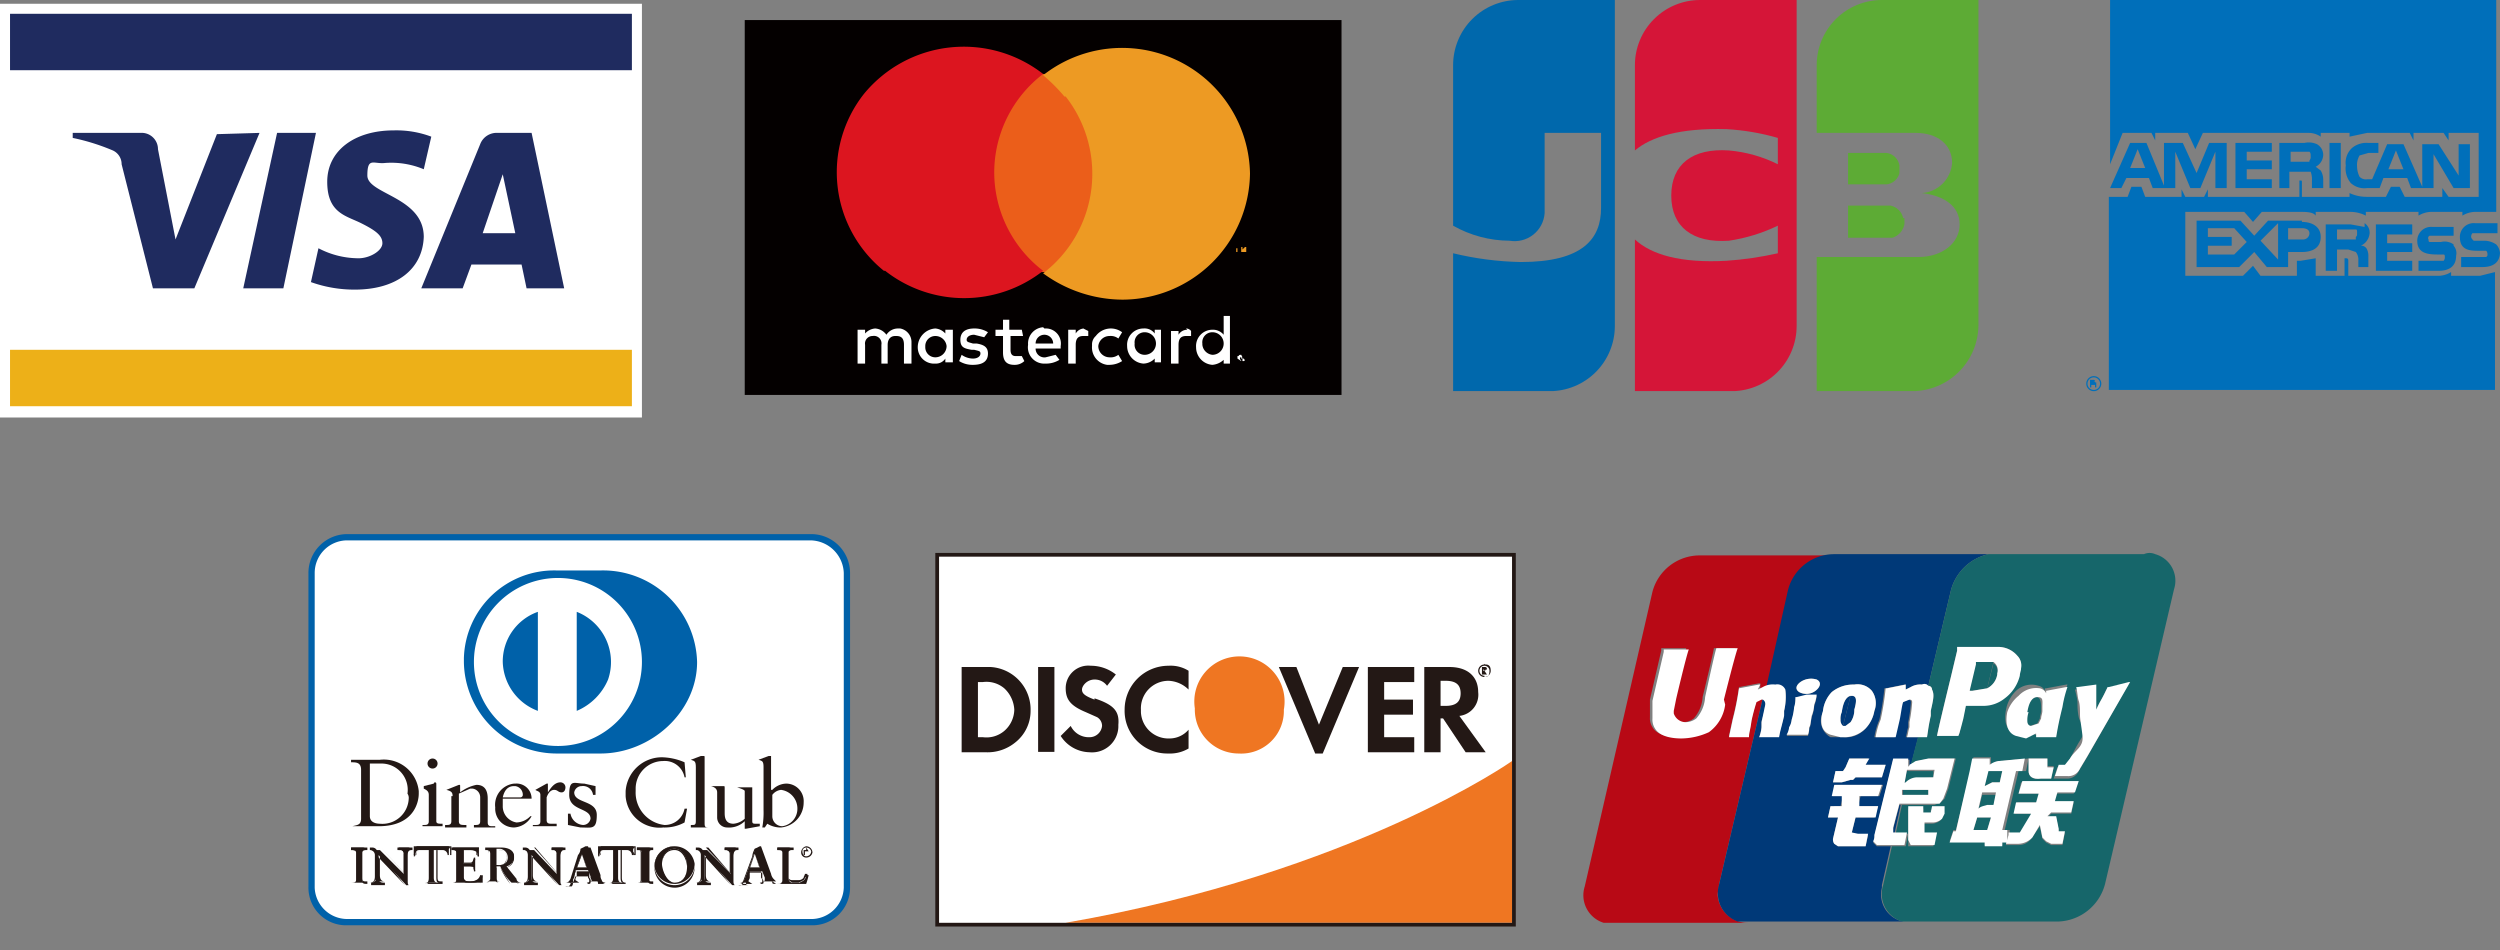 <svg id="レイヤー_1" data-name="レイヤー 1" xmlns="http://www.w3.org/2000/svg" xmlns:xlink="http://www.w3.org/1999/xlink" width="199.4" height="75.8" viewBox="0 0 199.4 75.8">
  <rect x="0" y="0" width="199.4" height="75.8" fill="#808080" stroke="none"/>
  <defs>
    <clipPath id="clip-path">
      <path d="M147.4,16.2V19h3.4a1.4,1.4,0,0,0,1.1-1.6h-.1a1.3,1.3,0,0,0-1-1h-3.4Z" fill="none"/>
    </clipPath>
    <linearGradient id="名称未設定グラデーション" x1="-208.09" y1="148.33" x2="-207.99" y2="148.33" gradientTransform="matrix(4.46, 0, 0, -2.76, 835.18, 427.43)" gradientUnits="userSpaceOnUse">
      <stop offset="0" stop-color="#00753f"/>
      <stop offset="0.26" stop-color="#1b853c"/>
      <stop offset="0.75" stop-color="#4ba037"/>
      <stop offset="1" stop-color="#5dab35"/>
    </linearGradient>
    <clipPath id="clip-path-2">
      <path d="M150.1,0a5.2,5.2,0,0,0-5.2,5.2h0v5.4h7.9c1.7,0,2.9.9,2.9,2.4a2.6,2.6,0,0,1-2.4,2.4h0c1.7.2,3,1,3,2.5s-1.4,2.6-3.3,2.6h-8.1V31.2h7.6a5.3,5.3,0,0,0,5.3-5.2h0V0Z" fill="none"/>
    </clipPath>
    <linearGradient id="名称未設定グラデーション_2" data-name="名称未設定グラデーション 2" x1="-201.93" y1="184.94" x2="-201.9" y2="184.94" gradientTransform="matrix(12.92, 0, 0, -31.19, 2517.13, 5783.91)" xlink:href="#名称未設定グラデーション"/>
    <clipPath id="clip-path-3">
      <path d="M147.4,12.2v2.5h3.1a1.2,1.2,0,0,0,1-1.5,1.2,1.2,0,0,0-1-1h-3.1Z" fill="none"/>
    </clipPath>
    <linearGradient id="名称未設定グラデーション_3" data-name="名称未設定グラデーション 3" x1="-208.88" y1="144.8" x2="-208.77" y2="144.8" gradientTransform="matrix(4.1, 0, 0, -2.54, 764.13, 381.22)" xlink:href="#名称未設定グラデーション"/>
    <clipPath id="clip-path-4">
      <path d="M121.1,0a5.2,5.2,0,0,0-5.2,5.2h0V18a9.2,9.2,0,0,0,4.5,1.2,2.4,2.4,0,0,0,2.8-2.2V10.6h4.5v6c0,2.4-1.4,4.3-6.4,4.3a25,25,0,0,1-5.4-.7v11h7.7a5.2,5.2,0,0,0,5.2-5.2h0V0Z" fill="none"/>
    </clipPath>
    <linearGradient id="名称未設定グラデーション_4" data-name="名称未設定グラデーション 4" x1="-199.7" y1="184.94" x2="-199.67" y2="184.94" gradientTransform="matrix(12.92, 0, 0, -31.19, 2488.17, 5783.91)" gradientUnits="userSpaceOnUse">
      <stop offset="0" stop-color="#1f2a66"/>
      <stop offset="0.05" stop-color="#1d2d6a"/>
      <stop offset="0.68" stop-color="#08589a"/>
      <stop offset="1" stop-color="#0068ac"/>
    </linearGradient>
    <clipPath id="clip-path-5">
      <path d="M135.6,0a5.2,5.2,0,0,0-5.2,5.2h0V12c1.3-1.1,3.6-1.8,7.3-1.7a18.5,18.5,0,0,1,4.1.7v2.1a10.9,10.9,0,0,0-3.9-1.1c-2.9-.2-4.6,1.1-4.6,3.6s1.7,3.8,4.6,3.6a13.6,13.6,0,0,0,3.9-1.2v2.2a27,27,0,0,1-4.1.6c-3.7.2-6-.5-7.3-1.7V31.2H138a5.2,5.2,0,0,0,5.3-5.2h0V0Z" fill="none"/>
    </clipPath>
    <linearGradient id="名称未設定グラデーション_5" data-name="名称未設定グラデーション 5" x1="-200.81" y1="184.94" x2="-200.77" y2="184.94" gradientTransform="matrix(12.92, 0, 0, -31.19, 2502.65, 5783.91)" gradientUnits="userSpaceOnUse">
      <stop offset="0" stop-color="#6a2c2e"/>
      <stop offset="0.34" stop-color="#932332"/>
      <stop offset="0.78" stop-color="#c31936"/>
      <stop offset="1" stop-color="#d51538"/>
    </linearGradient>
    <clipPath id="clip-path-6">
      <rect x="166.4" width="33" height="31.19" fill="none"/>
    </clipPath>
    <clipPath id="clip-path-9">
      <rect x="24.6" y="42.6" width="43.2" height="31.19" fill="none"/>
    </clipPath>
    <clipPath id="clip-path-51">
      <rect x="74.6" y="44.1" width="46.3" height="29.85" fill="none"/>
    </clipPath>
  </defs>
  <path id="パス_15" data-name="パス 15" d="M0,.3H51.2v33H0Z" fill="#fff"/>
  <path id="パス_16" data-name="パス 16" d="M.8,27.9H50.4v4.5H.8Z" fill="#edb018"/>
  <path id="パス_17" data-name="パス 17" d="M.8,1.1H50.4V5.6H.8Z" fill="#1f2b5f"/>
  <g id="アートワーク_6" data-name="アートワーク 6">
    <path id="パス_18" data-name="パス 18" d="M20.7,10.6,15.5,23H12.2L9.7,13.1A1.2,1.2,0,0,0,9,12a17,17,0,0,0-3.2-1v-.4h5.4a1.3,1.3,0,0,1,1.4,1.3l1.4,7.2,3.3-8.4Zm13.1,8.3c0-3.2-4.5-3.4-4.5-4.9s.5-.9,1.4-1a6.7,6.7,0,0,1,3.1.5l.6-2.6a7.9,7.9,0,0,0-3-.5c-3.1,0-5.3,1.6-5.3,4.1s1.5,2.7,2.7,3.3,1.7,1,1.7,1.6-1,1.2-1.9,1.2a6.9,6.9,0,0,1-3.2-.8l-.6,2.7a10.3,10.3,0,0,0,3.5.6c3.3,0,5.4-1.6,5.5-4.2M42,23h3L42.4,10.6H39.7a1.4,1.4,0,0,0-1.4.9L33.6,23h3.3l.7-1.9h4Zm-3.5-4.4,1.6-4.7,1,4.7Zm-13.3-8L22.6,23H19.4l2.7-12.4Z" fill="#1f2b5f"/>
  </g>
  <g id="レイヤー_2" data-name="レイヤー 2">
    <g id="slices">
      <path id="パス_19" data-name="パス 19" d="M59.4,1.6H107V31.5H59.4Z" fill="#040000"/>
      <g id="IMG_MasterCard" data-name="IMG MasterCard">
        <path id="パス_20" data-name="パス 20" d="M72.7,29V27.3a1.1,1.1,0,0,0-.9-1.1h-.2a1.1,1.1,0,0,0-.9.5,1.2,1.2,0,0,0-.9-.5,1.2,1.2,0,0,0-.8.4v-.3h-.6V29H69V27.5a.6.6,0,0,1,.6-.7h0a.6.6,0,0,1,.7.7V29h.5V27.5c0-.4.2-.7.6-.7h.1c.4,0,.6.2.6.7V29Zm8.8-2.7h-1v-.8H80v.8h-.6v.5H80v1.3c0,.6.2,1,.9,1a1.1,1.1,0,0,0,.8-.3l-.2-.4H81c-.3,0-.4-.2-.4-.5V26.8h1Zm5-.1a.8.8,0,0,0-.7.4v-.3h-.6V29h.6V27.5c0-.5.2-.7.6-.7s.3,0,.4,0v-.4l-.4-.2m-7.6.3a2,2,0,0,0-1.1-.3c-.7,0-1.1.3-1.1.9s.3.7.9.8h.2c.4.1.5.1.5.3s-.2.4-.6.4a1.6,1.6,0,0,1-.9-.3l-.2.5a2,2,0,0,0,1.1.3q1.2,0,1.2-.9c0-.5-.3-.7-.9-.8h-.3c-.3-.1-.5-.1-.5-.3s.2-.4.6-.4l.8.2Zm8.3,1.1a1.4,1.4,0,0,0,1.2,1.5h.2a1.9,1.9,0,0,0,1-.3l-.3-.5a1,1,0,0,1-.7.2.9.9,0,0,1-.9-.9.9.9,0,0,1,.9-.8,1,1,0,0,1,.7.2l.3-.5a1.5,1.5,0,0,0-2.1.3.9.9,0,0,0-.3.7h0m-3.9-1.4A1.3,1.3,0,0,0,82,27.5h0A1.3,1.3,0,0,0,83.2,29h.2a2,2,0,0,0,1.1-.3l-.3-.4-.8.2a.7.7,0,0,1-.8-.7h2v-.2a1.2,1.2,0,0,0-1.1-1.4h-.2m0,.5a.7.7,0,0,1,.7.7H82.6a.7.7,0,0,1,.7-.7m-7.3.9V26.3h-.6v.3a1.2,1.2,0,0,0-.8-.4,1.5,1.5,0,0,0-1.4,1.5A1.3,1.3,0,0,0,74.6,29a.9.9,0,0,0,.8-.4v.3H76Zm-2.2,0a.8.8,0,0,1,.8-.8h0a.9.9,0,0,1,.9.8.9.9,0,0,1-.9.9h0a.8.8,0,0,1-.8-.8h0m20.9-1.4a.8.8,0,0,0-.7.4v-.3h-.6V29H94V27.5c0-.5.2-.7.6-.7s.3,0,.4,0v-.4a.5.5,0,0,0-.4-.2m4.4,2.4h.2c.1.1.1.2,0,.2h-.2l-.3-.2v-.2h.1c0-.1.1-.1.2-.1m0,.5h.1v-.2a.1.1,0,0,0-.1-.1H99c-.1,0-.1,0-.1.1h0c0,.1.1.1.1.2h.1m0-.3H99v-.2Zm0,0h0Zm-6.5-1.1V26.3h-.5v.3a1,1,0,0,0-.9-.4,1.3,1.3,0,0,0-1.3,1.4A1.4,1.4,0,0,0,91.2,29a1.3,1.3,0,0,0,.9-.4v.3h.5Zm-2.1,0a.8.8,0,0,1,.8-.9h0a.9.9,0,1,1,0,1.8h0a.8.8,0,0,1-.8-.9h0m7.6,0V25.2h-.5v1.5a1.1,1.1,0,0,0-.9-.4,1.3,1.3,0,0,0-1.3,1.4,1.4,1.4,0,0,0,1.3,1.4,1.5,1.5,0,0,0,.9-.4V29h.5Zm-2.2,0a.8.8,0,0,1,.8-.9h0a.9.9,0,1,1,0,1.8.9.9,0,0,1-.8-.8h0" fill="#fff"/>
        <path id="パス_21" data-name="パス 21" d="M78.3,5.9h9.8V21.7H78.3Z" fill="#eb5e1a"/>
        <path id="パス_22" data-name="パス 22" d="M79.3,13.8a9.9,9.9,0,0,1,3.9-7.9A10.3,10.3,0,0,0,68.9,7.5a10.1,10.1,0,0,0,1.6,14.1h.1a10.2,10.2,0,0,0,12.6,0,9.9,9.9,0,0,1-3.9-7.9" fill="#dc151f"/>
        <path id="パス_23" data-name="パス 23" d="M98.7,20.1v-.3h-.1v.3Zm.7,0v-.4h-.1l-.2.2v-.2h-.1v.4H99V20h0v.1Zm.3-6.3A10.2,10.2,0,0,1,89.5,23.9h0a10.8,10.8,0,0,1-6.3-2.1A10,10,0,0,0,85,7.7h-.1a13.7,13.7,0,0,0-1.7-1.7,10.2,10.2,0,0,1,16.5,7.9" fill="#ed9a23"/>
      </g>
    </g>
  </g>
  <g id="IMG_JCB" data-name="IMG JCB">
    <g id="グループ_6" data-name="グループ 6">
      <g clip-path="url(#clip-path)">
        <g id="グループ_5" data-name="グループ 5">
          <rect id="長方形_16" data-name="長方形 16" x="147.4" y="16.2" width="4.5" height="2.76" fill="url(#名称未設定グラデーション)"/>
        </g>
      </g>
    </g>
    <g id="グループ_8" data-name="グループ 8">
      <g clip-path="url(#clip-path-2)">
        <g id="グループ_7" data-name="グループ 7">
          <rect id="長方形_17" data-name="長方形 17" x="144.9" width="12.9" height="31.19" fill="url(#名称未設定グラデーション_2)"/>
        </g>
      </g>
    </g>
    <g id="グループ_10" data-name="グループ 10">
      <g clip-path="url(#clip-path-3)">
        <g id="グループ_9" data-name="グループ 9">
          <rect id="長方形_18" data-name="長方形 18" x="147.4" y="12.2" width="4.1" height="2.54" fill="url(#名称未設定グラデーション_3)"/>
        </g>
      </g>
    </g>
    <g id="グループ_12" data-name="グループ 12">
      <g clip-path="url(#clip-path-4)">
        <g id="グループ_11" data-name="グループ 11">
          <rect id="長方形_19" data-name="長方形 19" x="115.9" width="12.9" height="31.19" fill="url(#名称未設定グラデーション_4)"/>
        </g>
      </g>
    </g>
    <g id="グループ_14" data-name="グループ 14">
      <g clip-path="url(#clip-path-5)">
        <g id="グループ_13" data-name="グループ 13">
          <rect id="長方形_20" data-name="長方形 20" x="130.4" width="12.9" height="31.19" fill="url(#名称未設定グラデーション_5)"/>
        </g>
      </g>
    </g>
  </g>
  <g id="IMG_Amex_4C">
    <g id="グループ_18" data-name="グループ 18">
      <g clip-path="url(#clip-path-6)">
        <g id="グループ_17" data-name="グループ 17">
          <g clip-path="url(#clip-path-6)">
            <g id="グループ_15" data-name="グループ 15">
              <path id="パス_29" data-name="パス 29" d="M167.2,30.9h-.1v-.2h-.3v.2h-.1v-.6h.3c.1,0,.1.1.1.2h.1Zm-.1-.4c0-.1,0-.1-.1-.1h0c.1.1.1,0,.1,0M167,30a.6.6,0,1,0,0,1.2.6.6,0,0,0,0-1.2m0,1.1a.5.5,0,0,1,0-1,.5.5,0,0,1,.5.5h0a.5.5,0,0,1-.5.5" fill="#006fba" fill-rule="evenodd"/>
            </g>
          </g>
          <g clip-path="url(#clip-path-6)">
            <g id="グループ_16" data-name="グループ 16">
              <path id="パス_30" data-name="パス 30" d="M199.4,20.1c0,.8-.5,1.2-1.4,1.2h-1.7v-.8h2c.1-.1.1-.1.1-.2a.4.4,0,0,0-.1-.3H198c-.8,0-1.8.1-1.8-1.1a1.1,1.1,0,0,1,1.2-1.1h1.8v.8h-2a.4.4,0,0,0-.1.3c0,.1.1.2.2.3h.8a1.7,1.7,0,0,1,1,.3,1.1,1.1,0,0,1,.3.8m-3.7-.8a1.2,1.2,0,0,0-1-.2h-.9c-.1,0-.1-.1-.1-.2a.2.2,0,0,1,.1-.3h1.9v-.7H194a1.1,1.1,0,0,0-1.2,1.1c0,1.1,1,1.1,1.8,1.1h.3c.1,0,.1.1.1.2a.4.4,0,0,1-.1.3h-2v.8h1.6c.9,0,1.4-.4,1.4-1.2a.9.9,0,0,0-.2-.8m-3.3,1.2h-2v-.7h2v-.7h-2v-.7h2v-.8h-2.9v3.7h2.9Zm-3.8-2.7-1.1-.2h-2v3.7h.9V19.9h.9l.6.2a1,1,0,0,1,.2.7v.5h.8v-.8a1.3,1.3,0,0,0-.1-.6.5.5,0,0,0-.5-.3,1.2,1.2,0,0,0,.7-1,.9.9,0,0,0-.4-.8m-5-.2h-2.7l-1.1,1.2-1.1-1.2h-3.5v3.7h3.4l1.2-1.2,1,1.2h1.7V20.1h1.1c.8,0,1.5-.3,1.5-1.2s-.8-1.2-1.5-1.2m4.3,1.4h-1.5v-.8h1.5c.1,0,.1.1.1.3s0,.2-.1.3m-4.3.2h-1.1v-.9h1.1c.3,0,.6.1.6.4a.5.5,0,0,1-.5.5h-.1m-3.3.1,1.4-1.4v2.9Zm-2.1,1.1h-2.1v-.7H178v-.7h-1.9v-.7h2.1l1,1.1ZM197,15h-1.3l-1.6-2.7V15h-1.8l-.3-.8h-1.9l-.3.8h-1a1.6,1.6,0,0,1-1.3-.4,1.8,1.8,0,0,1-.4-1.4,1.6,1.6,0,0,1,.5-1.4,1.8,1.8,0,0,1,1.3-.4h.8v.8h-.8l-.7.2a1.5,1.5,0,0,0-.2.9,1.9,1.9,0,0,0,.2.8.7.7,0,0,0,.6.2h.4l1.2-2.8h1.3l1.5,3.4V11.5h1.3l1.6,2.5V11.5h.9Zm-10.3-3.6h-.9V15h.9Zm-1.9.1a1.6,1.6,0,0,0-1-.1h-2V15h.8V13.7h1.7a1.7,1.7,0,0,1,.1.7V15h.9v-.7a1.4,1.4,0,0,0-.2-.7l-.4-.3a1.1,1.1,0,0,0,.6-1,1,1,0,0,0-.5-.8m-3.6,2.8h-2v-.8h2v-.7h-2v-.7h2v-.7h-2.9V15h2.9Zm-3.5-2.9h-1.5l-1,2.4-1.1-2.4h-1.5v3.4l-1.4-3.4h-1.3L168.3,15h.9l.4-.8h1.8l.3.8h1.8V12.1l1.2,2.9h.8l1.2-2.9V15h.9V11.4Zm14,2.1-.6-1.5-.6,1.5Zm-7.5-.6h-1.5v-.8h1.5c.1.1.1.2.1.4a.4.4,0,0,1-.1.3m-14.3.6.6-1.5.6,1.5ZM199.1,0H168.3V13.1l1-2.5h2.3l.3.6v-.6h2.6l.6,1.3.6-1.3h8.4a1.7,1.7,0,0,1,1,.3v-.3h2.3v.3l1.4-.3h3.4l.3.6v-.6h2.4l.4.6v-.6h2.4v5.1h-2.4l-.5-.7v.7h-3l-.4-.8h-.7l-.4.8h-1.5a3.2,3.2,0,0,1-1.4-.3v.3h-3.8V14.6c0-.2,0-.2-.1-.2h-.1v1.3h-7.3v-.6l-.3.6h-1.5l-.3-.6v.6h-2.9l-.3-.8H170l-.3.8h-1.5V31.1H199V21.7l-1.2.3h-2.3v-.3a2,2,0,0,1-1.1.3h-7.1V20.8c0-.2-.1-.2-.2-.2H187V22h-2.3V20.6l-1.2.2h-.3V22h-2.9l-.6-.8-.8.8h-4.6V16.9H179l.7.8.7-.8h3.1c.4,0,1,0,1.2.3v-.3h2.8a2.7,2.7,0,0,1,1.2.3v-.3h4.2v.3a2,2,0,0,1,1.1-.3h2.4v.3a2,2,0,0,1,1.1-.3h1.6V0Z" fill="#006fba" fill-rule="evenodd"/>
            </g>
          </g>
        </g>
      </g>
    </g>
  </g>
  <g id="IMG_Diners_4C">
    <g id="グループ_61" data-name="グループ 61">
      <g clip-path="url(#clip-path-9)">
        <g id="グループ_60" data-name="グループ 60">
          <g clip-path="url(#clip-path-9)">
            <g id="グループ_19" data-name="グループ 19">
              <path id="パス_31" data-name="パス 31" d="M67.5,70.8a2.8,2.8,0,0,1-2.9,2.8H27.7a2.8,2.8,0,0,1-2.9-2.8h0V45.7a2.8,2.8,0,0,1,2.9-2.8H64.6a2.8,2.8,0,0,1,2.9,2.8h0Z" fill="#fff"/>
            </g>
          </g>
          <g clip-path="url(#clip-path-9)">
            <g id="グループ_20" data-name="グループ 20">
              <path id="パス_32" data-name="パス 32" d="M25.1,45.7V70.8a2.6,2.6,0,0,0,2.6,2.5H64.6a2.6,2.6,0,0,0,2.7-2.5V45.7a2.7,2.7,0,0,0-2.7-2.6H27.7a2.6,2.6,0,0,0-2.6,2.6m2.6,28.1a3,3,0,0,1-3.1-3V45.7a3.1,3.1,0,0,1,3.1-3.1h37a3.1,3.1,0,0,1,3.1,3.1V70.8a3,3,0,0,1-3.1,3h-37Z" fill="#0061a9"/>
            </g>
          </g>
          <g clip-path="url(#clip-path-9)">
            <g id="グループ_21" data-name="グループ 21">
              <path id="パス_33" data-name="パス 33" d="M47.9,60.1c4,0,7.7-3.3,7.7-7.3a7.5,7.5,0,0,0-7.7-7.3H44.4a7.2,7.2,0,0,0-7.4,7v.3a7.4,7.4,0,0,0,7.4,7.3Z" fill="#0061a9"/>
            </g>
          </g>
          <g clip-path="url(#clip-path-9)">
            <g id="グループ_22" data-name="グループ 22">
              <path id="パス_34" data-name="パス 34" d="M46,56.7V48.8a4.3,4.3,0,0,1,2.5,5.4A4.7,4.7,0,0,1,46,56.7m-5.9-3.9a4.2,4.2,0,0,1,2.8-4v7.9a4.3,4.3,0,0,1-2.8-3.9m4.3-6.7a6.7,6.7,0,1,0,6.8,6.7,6.7,6.7,0,0,0-6.8-6.7h0" fill="#fff"/>
            </g>
          </g>
          <g clip-path="url(#clip-path-9)">
            <g id="グループ_23" data-name="グループ 23">
              <path id="パス_35" data-name="パス 35" d="M29.5,65.1c0,.5.5.6.8.6a2.1,2.1,0,0,0,2.3-2,.6.6,0,0,0-.1-.4,2.1,2.1,0,0,0-2.1-2.4h-.9v4.2Zm-.7-3.7c0-.6-.4-.6-.8-.6v-.2h2.3a2.8,2.8,0,0,1,3.1,2.5v.2c0,.7-.4,2.6-3.2,2.6H28.1c.4-.1.7-.1.7-.6V61.4Z" fill="#231815"/>
            </g>
          </g>
          <g clip-path="url(#clip-path-9)">
            <g id="グループ_24" data-name="グループ 24">
              <path id="パス_36" data-name="パス 36" d="M34.5,61.3a.4.4,0,0,1-.4-.4h0a.4.4,0,0,1,.8,0,.4.4,0,0,1-.4.4h0m-.8,4.5h.1c.2,0,.4,0,.4-.3V63.4c0-.3-.2-.4-.4-.5v-.2l.8-.2a.1.1,0,1,1,.2,0v3c0,.2.2.2.4.2h.1v.2H33.7Z" fill="#231815"/>
            </g>
          </g>
          <g clip-path="url(#clip-path-9)">
            <g id="グループ_25" data-name="グループ 25">
              <path id="パス_37" data-name="パス 37" d="M36.1,63.5c0-.3-.1-.4-.5-.5h0l1-.4c.1,0,.1,0,.1.1v.5a3.1,3.1,0,0,1,1.3-.6c.7,0,.9.5.9,1.1v1.9c0,.3.2.3.4.3h.2V66H37.8v-.2h.1c.2,0,.4,0,.4-.3V63.6a.7.7,0,0,0-.6-.7h-.2l-.9.4v2.2c0,.3.2.3.5.3h.1V66H35.5v-.2h.1c.2,0,.4,0,.4-.3v-2Z" fill="#231815"/>
            </g>
          </g>
          <g clip-path="url(#clip-path-9)">
            <g id="グループ_26" data-name="グループ 26">
              <path id="パス_38" data-name="パス 38" d="M41.5,63.6a.2.2,0,0,0,.2-.2.7.7,0,0,0-.6-.7H41q-.7,0-.9.9Zm-1.4.2v.5a1.3,1.3,0,0,0,1.1,1.3,1.6,1.6,0,0,0,1.1-.5h.1a1.7,1.7,0,0,1-1.4.9,1.5,1.5,0,0,1-1.5-1.6h0A1.7,1.7,0,0,1,41,62.5h.1a1.2,1.2,0,0,1,1.3,1.2H40.1Z" fill="#231815"/>
            </g>
          </g>
          <g clip-path="url(#clip-path-9)">
            <g id="グループ_27" data-name="グループ 27">
              <path id="パス_39" data-name="パス 39" d="M42.5,65.8h.2c.2,0,.4,0,.4-.3V63.4c0-.3-.3-.3-.4-.4h0l.9-.5h.1v.7h0c.2-.3.5-.8,1-.8a.4.4,0,0,1,.4.4c0,.2-.1.4-.3.4h0c-.3,0-.3-.2-.6-.2s-.5.3-.6.6v1.8c0,.3.2.3.4.3h.4v.2H42.5Z" fill="#231815"/>
            </g>
          </g>
          <g clip-path="url(#clip-path-9)">
            <g id="グループ_28" data-name="グループ 28">
              <path id="パス_40" data-name="パス 40" d="M45.5,64.9a1.1,1.1,0,0,0,1,.9.6.6,0,0,0,.6-.5c0-.9-1.7-.6-1.7-1.9s.4-.9,1.2-.9l.9.2v.7h-.2a.8.8,0,0,0-.9-.7h0a.6.6,0,0,0-.6.5h0c0,.9,1.8.6,1.8,1.8s-.4,1-1.3,1l-1-.2v-.9Z" fill="#231815"/>
            </g>
          </g>
          <g clip-path="url(#clip-path-9)">
            <g id="グループ_29" data-name="グループ 29">
              <path id="パス_41" data-name="パス 41" d="M54.7,62h-.1a1.6,1.6,0,0,0-1.7-1.3,2.2,2.2,0,0,0-2.2,2.2v.2A2.6,2.6,0,0,0,53,65.8a1.6,1.6,0,0,0,1.6-1.3h.2l-.2,1.1a3.3,3.3,0,0,1-1.7.4,2.7,2.7,0,0,1-3-2.5v-.4a2.9,2.9,0,0,1,2.9-2.7,4.8,4.8,0,0,1,1.8.4Z" fill="#231815"/>
            </g>
          </g>
          <g clip-path="url(#clip-path-9)">
            <g id="グループ_30" data-name="グループ 30">
              <path id="パス_42" data-name="パス 42" d="M55.1,65.8h.1c.2,0,.3,0,.3-.3V61.2c0-.5-.1-.5-.4-.6h0l.8-.3h.2c.1,0,.1,0,.1.1v5.3c0,.3.1.3.4.3H55.1Z" fill="#231815"/>
            </g>
          </g>
          <g clip-path="url(#clip-path-9)">
            <g id="グループ_31" data-name="グループ 31">
              <path id="パス_43" data-name="パス 43" d="M60,65.5c0,.2.1.2.3.2h.3v.2l-1.1.2h-.1v-.6A1.8,1.8,0,0,1,58,66a.8.8,0,0,1-.8-.8h0V63.2c0-.2-.1-.4-.5-.5h1c.1,0,.1,0,.1.2v1.9c0,.3,0,.9.7.9a1.5,1.5,0,0,0,.9-.4V63.1c0-.1-.3-.2-.6-.3H60v2.8Z" fill="#231815"/>
            </g>
          </g>
          <g clip-path="url(#clip-path-9)">
            <g id="グループ_32" data-name="グループ 32">
              <path id="パス_44" data-name="パス 44" d="M61.6,65.1a.8.8,0,0,0,.8.8,1.4,1.4,0,0,0,1.2-1.4h0a1.5,1.5,0,0,0-1.3-1.5,1,1,0,0,0-.7.4Zm0-2.1a1.6,1.6,0,0,1,1.1-.5A1.4,1.4,0,0,1,64.1,64h0a2,2,0,0,1-1.8,2,2,2,0,0,1-1.1-.3L61,66h-.2a6.6,6.6,0,0,0,.1-1.4V61.2c0-.5-.1-.5-.4-.6h0l.8-.3h.2V63Z" fill="#231815"/>
            </g>
          </g>
          <g clip-path="url(#clip-path-9)">
            <g id="グループ_33" data-name="グループ 33">
              <path id="パス_45" data-name="パス 45" d="M28,70.4h0c.2,0,.4,0,.4-.2V68c0-.2-.2-.2-.4-.2h0v-.2h1.3v.2h0c-.2,0-.4,0-.4.2v2.2c0,.2.2.2.4.2H28Z" fill="#231815"/>
            </g>
          </g>
          <g clip-path="url(#clip-path-9)">
            <g id="グループ_34" data-name="グループ 34">
              <path id="パス_46" data-name="パス 46" d="M29.3,70.5h0c-.2,0-.4,0-.4-.2V68c0-.2.2-.3.4-.3H28.1a.3.3,0,0,1,.3.3v2.2c0,.2-.2.2-.3.2h1.2m0,0H28.1c.1,0,.3,0,.3-.2V68c0-.2-.2-.2-.3-.2H28v-.2h1.2c-.1,0-.3,0-.3.2v2.2c0,.3.1.3.3.3h.1Z" fill="#231815"/>
            </g>
          </g>
          <g clip-path="url(#clip-path-9)">
            <g id="グループ_35" data-name="グループ 35">
              <path id="パス_47" data-name="パス 47" d="M32.2,69.7h0V68.2c0-.4-.2-.4-.3-.4h-.1v-.2h1.1v.2h0c-.2,0-.4,0-.4.5v1.9c0,.2,0,.3.1.4h-.2l-2.2-2.4V70c0,.3.1.4.4.4h.1v.2H29.6v-.2h0c.3,0,.4-.1.4-.5V68.2a.4.4,0,0,0-.4-.4h.7Z" fill="#231815"/>
            </g>
          </g>
          <g clip-path="url(#clip-path-9)">
            <g id="グループ_36" data-name="グループ 36">
              <path id="パス_48" data-name="パス 48" d="M32.3,70.6h.1V68.3c0-.5.2-.6.4-.6h-.9a.4.4,0,0,1,.4.4h0v1.6h0l-1.9-2.1h-.7a.4.4,0,0,1,.4.4h0v1.7c0,.3-.1.6-.4.6h1c-.3,0-.4-.2-.4-.5V68.1Zm.2,0h-.2l-2.2-2.3v1.6c0,.4.1.5.4.5h-1c.3,0,.4-.2.4-.5V68.2a.4.4,0,0,0-.4-.4h0v-.2h.9l1.8,2V68.1c.1-.1-.1-.3-.2-.3h-.3v-.2h1.1c-.2,0-.3,0-.3.5v2.4Z" fill="#231815"/>
            </g>
          </g>
          <g clip-path="url(#clip-path-9)">
            <g id="グループ_37" data-name="グループ 37">
              <path id="パス_49" data-name="パス 49" d="M33.5,67.8c-.3,0-.3.1-.4.4H33v-.7h2.8v.7h-.1a.4.4,0,0,0-.4-.4h-.7V70c0,.4.2.4.4.4H33.9c.2,0,.3,0,.3-.4V67.8Z" fill="#231815"/>
            </g>
          </g>
          <g clip-path="url(#clip-path-9)">
            <g id="グループ_38" data-name="グループ 38">
              <path id="パス_50" data-name="パス 50" d="M35.2,70.5H33.9c.2,0,.3,0,.3-.3V67.9h0v2.2c0,.3-.1.3-.3.3h1.2c-.2,0-.3,0-.3-.4V67.8h.7c.3,0,.3.2.3.4h.1v-.7h0c0,.2-.1.2-.2.2H33.5c-.1,0-.2,0-.3-.2h-.1v.4c0,.1-.1.2-.1.4h.1c.1-.4.1-.4.4-.4h0c-.3,0-.3,0-.3.3H33c0-.1.1-.2.1-.3v-.4H36v.7h-.2c0-.2,0-.4-.3-.4h-.6V70c0,.3.1.3.3.3h.1v.2Z" fill="#231815"/>
            </g>
          </g>
          <g clip-path="url(#clip-path-9)">
            <g id="グループ_39" data-name="グループ 39">
              <path id="パス_51" data-name="パス 51" d="M36.1,70.4h0c.1,0,.3,0,.3-.2V68c0-.2-.2-.2-.3-.2h0v-.2h2.1v.7h-.1c0-.3-.1-.5-.6-.5H37v1.1h.5c.2,0,.3-.2.3-.4h.1v1h-.1c0-.3,0-.4-.3-.4H37v.9c0,.3.3.3.5.3s.8,0,.9-.5h.1v.6H36.1v-.2Z" fill="#231815"/>
            </g>
          </g>
          <g clip-path="url(#clip-path-9)">
            <g id="グループ_40" data-name="グループ 40">
              <path id="パス_52" data-name="パス 52" d="M38.3,70.5c.1-.2.1-.4.2-.6h-.1c-.1.5-.4.5-.9.5s-.5,0-.5-.3v-1h.5c.3,0,.3.2.4.4h0v-.9h0c-.1.2-.1.3-.4.3H37V67.8h.6c.4,0,.5.2.5.5h.1v-.6h-2c.1,0,.3,0,.3.2v2.2a.3.3,0,0,1-.3.3h2.1m0,0H36.1c.1,0,.3,0,.3-.2V68c0-.2-.1-.2-.3-.2H36v-.2h2.2v.6H38c0-.3,0-.5-.5-.5H37v1.1h.5c.2,0,.2-.1.3-.4h.1v1h-.1c-.1-.3-.1-.4-.3-.4H37V70c0,.3.2.3.5.3s.7-.1.8-.5h.1a1.5,1.5,0,0,1-.1.7Z" fill="#231815"/>
            </g>
          </g>
          <g clip-path="url(#clip-path-9)">
            <g id="グループ_41" data-name="グループ 41">
              <path id="パス_53" data-name="パス 53" d="M39.6,69h.2c.4,0,.7-.2.7-.6a.7.7,0,0,0-.6-.7h-.3V69Zm-.5-.9c0-.3-.2-.3-.4-.3h0v-.2H40c.5,0,1,.2,1,.7a.8.8,0,0,1-.6.8l.8,1c0,.2.2.3.4.3h-.8a3.8,3.8,0,0,1-.9-1.3h-.3v.9c0,.3.1.3.4.3H38.8c.2,0,.3-.1.3-.2V68.1Z" fill="#231815"/>
            </g>
          </g>
          <g clip-path="url(#clip-path-9)">
            <g id="グループ_42" data-name="グループ 42">
              <path id="パス_54" data-name="パス 54" d="M39.8,69c.4,0,.6-.1.6-.6a.5.5,0,0,0-.5-.6h-.3V69Zm-.2.1h0V67.8h.2a.5.5,0,0,1,.6.5h0c0,.5-.2.7-.6.7Zm0,.1h.3l.8,1.3h.8c-.2,0-.3-.1-.4-.3l-.8-1h0a.7.7,0,0,0,.6-.7c0-.6-.4-.8-1-.8H38.7c.1,0,.3,0,.3.4v2.1c0,.2-.2.2-.3.2h1.2c-.2,0-.4,0-.4-.3v-.9Zm1.9,1.3h-.8a5.7,5.7,0,0,1-.8-1.3h-.3v.9c0,.3.1.3.3.3H38.7c.2,0,.3,0,.3-.2V68c0-.3-.1-.3-.3-.3H40c.5,0,1,.1,1,.7a.8.8,0,0,1-.6.8l.7,1.1c.2.2.2.2.5.2h-.1Z" fill="#231815"/>
            </g>
          </g>
          <g clip-path="url(#clip-path-9)">
            <g id="グループ_43" data-name="グループ 43">
              <path id="パス_55" data-name="パス 55" d="M44.4,69.7h0V68.2c0-.4-.2-.4-.3-.4H44v-.2h1.1v.2h0c-.2,0-.4,0-.4.5v1.9c0,.2,0,.3.1.4h-.2l-2.2-2.4V70c0,.3.1.4.4.4h.1v.2H41.8v-.2h0c.3,0,.4-.1.4-.5V68.2a.4.4,0,0,0-.4-.4h.8Z" fill="#231815"/>
            </g>
          </g>
          <g clip-path="url(#clip-path-9)">
            <g id="グループ_44" data-name="グループ 44">
              <path id="パス_56" data-name="パス 56" d="M44.5,70.6h.2V68.3c0-.5.2-.6.4-.6h-1a.4.4,0,0,1,.4.4h0v1.6h0l-1.8-2.1h-.8a.4.4,0,0,1,.4.4h0v1.7c0,.3-.1.6-.4.6h1c-.3,0-.4-.2-.4-.5V68.1Zm.2,0h-.2l-2.1-2.3v1.6c0,.4,0,.5.4.5h-1c.2,0,.3-.2.3-.5V68.2c0-.2-.1-.4-.3-.4h-.1v-.2h.9l1.8,2V68.1c.1-.1-.1-.3-.2-.3H44v-.2h1.1c-.2,0-.4,0-.4.5v2.4Z" fill="#231815"/>
            </g>
          </g>
          <g clip-path="url(#clip-path-9)">
            <g id="グループ_45" data-name="グループ 45">
              <path id="パス_57" data-name="パス 57" d="M46.4,68.1h0L46,69.2h.8ZM45.8,70a.4.4,0,0,0-.1.3c0,.1.2.1.3.1h-.9c.2,0,.3-.1.4-.3l.6-1.9a.8.8,0,0,0,.2-.5l.4-.2h.2l.7,2.2a.6.6,0,0,1,.1.4l.3.2H46.9c.1,0,.3,0,.3-.1a.4.4,0,0,1-.1-.3l-.2-.5h-1Z" fill="#231815"/>
            </g>
          </g>
          <g clip-path="url(#clip-path-9)">
            <g id="グループ_46" data-name="グループ 46">
              <path id="パス_58" data-name="パス 58" d="M46,69.2h.8l-.4-1.1Zm0,.1.4-1.2h0l.4,1.2Zm.9,1.2h.8c0-.2-.1-.3-.1-.5l-.8-2.2h-.1l-.3.2c-.1.2-.1.4-.2.6l-.7,1.9a.3.3,0,0,1-.4.2h.5a.4.4,0,0,0,.1-.3h0l.2-.5h1V70a.4.4,0,0,1,.1.3c0,.1-.2.1-.2.1h0Zm1.2,0H46.9c.1,0,.2,0,.2-.1A.4.4,0,0,0,47,70v-.5h-1v.4a.4.4,0,0,0-.1.3l.3.2h-.8l.3-.3.7-1.9a1.4,1.4,0,0,1,.2-.6h.5l.8,2.2a.6.6,0,0,0,.1.4c0,.1.1.2.3.2h0Z" fill="#231815"/>
            </g>
          </g>
          <g clip-path="url(#clip-path-9)">
            <g id="グループ_47" data-name="グループ 47">
              <path id="パス_59" data-name="パス 59" d="M48.2,67.8c-.3,0-.3.1-.4.4h-.1v-.7h2.8v.7h-.1a.4.4,0,0,0-.4-.4h-.7V70c0,.4.2.4.4.4H48.6c.2,0,.3,0,.3-.4V67.8Z" fill="#231815"/>
            </g>
          </g>
          <g clip-path="url(#clip-path-9)">
            <g id="グループ_48" data-name="グループ 48">
              <path id="パス_60" data-name="パス 60" d="M49.9,70.5H48.6c.2,0,.3,0,.3-.3V67.9h0v2.2c0,.3-.1.3-.3.3h1.2c-.2,0-.3,0-.3-.4V67.8h.7c.3,0,.3.2.3.4h.1v-.7h0c0,.2-.1.2-.2.2H48.2c-.1,0-.2,0-.3-.2h-.1v.4c0,.1-.1.2-.1.4h.1c.1-.4.1-.4.4-.4h0c-.3,0-.3,0-.3.3h-.2c0-.1.1-.2.1-.3v-.4h2.9v.7h-.1a.4.4,0,0,0-.4-.4h-.6V70c0,.3.1.4.3.4h0Z" fill="#231815"/>
            </g>
          </g>
          <g clip-path="url(#clip-path-9)">
            <g id="グループ_49" data-name="グループ 49">
              <path id="パス_61" data-name="パス 61" d="M50.8,70.4h.1c.1,0,.3,0,.3-.2V68c0-.2-.2-.2-.3-.2h-.1v-.2h1.3v.2h0c-.2,0-.3,0-.3.2v2.2c0,.2.1.2.3.2H50.8Z" fill="#231815"/>
            </g>
          </g>
          <g clip-path="url(#clip-path-9)">
            <g id="グループ_50" data-name="グループ 50">
              <path id="パス_62" data-name="パス 62" d="M52.1,70.5H52c-.1,0-.3,0-.3-.2V68a.3.3,0,0,1,.3-.3H50.8a.3.3,0,0,1,.3.3v2.2c0,.2-.1.2-.3.2h1.3m0,0H50.9c.1,0,.3,0,.3-.2V68c0-.2-.2-.2-.3-.2h-.1v-.2H52c-.1,0-.3,0-.3.2v2.2c0,.3.1.3.3.3h.1Z" fill="#231815"/>
            </g>
          </g>
          <g clip-path="url(#clip-path-9)">
            <g id="グループ_51" data-name="グループ 51">
              <path id="パス_63" data-name="パス 63" d="M53.8,70.4c.8,0,1-.7,1-1.3s-.3-1.4-1-1.4-1,.7-1,1.2.4,1.5,1,1.5m0-2.9a1.6,1.6,0,0,1,1.6,1.4h0a1.6,1.6,0,0,1-1.5,1.6h-.1a1.6,1.6,0,0,1-1.6-1.4h0a1.6,1.6,0,0,1,1.6-1.6" fill="#231815"/>
            </g>
          </g>
          <g clip-path="url(#clip-path-9)">
            <g id="グループ_52" data-name="グループ 52">
              <path id="パス_64" data-name="パス 64" d="M52.8,69c0-.6.2-1.3,1-1.3s1,.8,1,1.4-.1,1.3-1,1.3h0c.8,0,1-.7,1-1.2s-.3-1.4-1-1.4-1,.6-1,1.2.4,1.4,1,1.4h0c-.7,0-1-.7-1-1.4m-.6.1a1.6,1.6,0,0,1,1.5-1.6h.1a1.7,1.7,0,0,0-1.6,1.6,1.6,1.6,0,0,0,1.6,1.5h0a1.6,1.6,0,0,0,1.6-1.5h0a1.5,1.5,0,0,0-1.5-1.4h-.1a1.5,1.5,0,0,1,1.6,1.3v.2a1.6,1.6,0,0,1-1.5,1.6h-.1a1.6,1.6,0,0,1-1.6-1.6" fill="#231815"/>
            </g>
          </g>
          <g clip-path="url(#clip-path-9)">
            <g id="グループ_53" data-name="グループ 53">
              <path id="パス_65" data-name="パス 65" d="M58.3,69.7h0V68.2a.4.4,0,0,0-.4-.4h-.1v-.2h1.1v.2h0c-.2,0-.4,0-.4.5v1.9c0,.2,0,.3.1.4h-.2l-2.2-2.4V70c0,.3.1.4.4.4h.1v.2H55.6v-.2h0c.3,0,.4-.1.4-.5V68.2c0-.2-.1-.4-.3-.4h.7Z" fill="#231815"/>
            </g>
          </g>
          <g clip-path="url(#clip-path-9)">
            <g id="グループ_54" data-name="グループ 54">
              <path id="パス_66" data-name="パス 66" d="M58.3,70.6h.2V68.3c0-.5.2-.6.4-.6h-1a.4.4,0,0,1,.4.4h0v1.6h0l-1.8-2.1h-.8a.4.4,0,0,1,.4.4h0v1.7c0,.3-.1.6-.4.6h1c-.3,0-.4-.2-.4-.5V68.1Zm.2,0h-.2l-2.1-2.3v1.6c0,.4,0,.5.3.5h-1c.3,0,.4-.2.4-.5V68.2a.4.4,0,0,0-.3-.4h-.1v-.2h.8l1.9,2V68.1a.3.3,0,0,0-.3-.3h-.1v-.2h1c-.1,0-.3,0-.3.5v2.4Z" fill="#231815"/>
            </g>
          </g>
          <g clip-path="url(#clip-path-9)">
            <g id="グループ_55" data-name="グループ 55">
              <path id="パス_67" data-name="パス 67" d="M60.2,68.1h0l-.4,1.1h.8ZM59.6,70v.3c0,.1.2.1.3.1h-.9c.2,0,.3-.1.4-.3l.7-1.9c0-.2.1-.3.1-.5l.4-.2h.1l.8,2.2a.8.8,0,0,0,.2.4l.2.2H60.7c.1,0,.3,0,.3-.1V70l-.2-.5h-1Z" fill="#231815"/>
            </g>
          </g>
          <g clip-path="url(#clip-path-9)">
            <g id="グループ_56" data-name="グループ 56">
              <path id="パス_68" data-name="パス 68" d="M59.8,69.2h.8l-.4-1.1Zm0,.1.4-1.2h0l.4,1.2Zm.9,1.2h1.2c-.2,0-.3,0-.3-.1s-.2-.3-.2-.5l-.8-2.2h-.1l-.3.2-.2.6-.7,1.9a.3.3,0,0,1-.4.2h.9c-.1,0-.3,0-.3-.1V70h0l.2-.5h1V70a.4.4,0,0,1,.1.3c0,.1-.1.1-.2.1h0Zm1.2,0H60.7c.1,0,.2,0,.2-.1a.4.4,0,0,0-.1-.3v-.5h-1v.4c0,.1-.1.2-.1.3l.3.2H59a.3.3,0,0,0,.3-.3l.7-1.9a1.4,1.4,0,0,1,.2-.6h.5l.8,2.2c0,.1.1.3.1.4l.3.2h0Z" fill="#231815"/>
            </g>
          </g>
          <g clip-path="url(#clip-path-9)">
            <g id="グループ_57" data-name="グループ 57">
              <path id="パス_69" data-name="パス 69" d="M62.9,70.1a.3.3,0,0,0,.3.3h.6c.1-.1.3-.1.4-.3a.4.4,0,0,0,.1-.3h.2a6.4,6.4,0,0,1-.2.7H62.1c.1,0,.3,0,.3-.3V68c0-.2-.2-.2-.3-.2H62v-.2h1.3v.2h-.1c-.2,0-.3,0-.3.2v2.1Z" fill="#231815"/>
            </g>
          </g>
          <g clip-path="url(#clip-path-9)">
            <g id="グループ_58" data-name="グループ 58">
              <path id="パス_70" data-name="パス 70" d="M64.2,70.5l.2-.6h-.1l-.2.3-.4.2h-.5l-.3-.2h0V68c0-.2.2-.2.3-.2H62.1c.1,0,.3,0,.3.2v2.2a.3.3,0,0,1-.3.3h2.1m0,0H62c.2,0,.4,0,.4-.3V68c0-.2-.2-.2-.4-.2h0v-.2h1.2c-.2,0-.3,0-.3.2v2.2c0,.1.1.2.3.2h.5a.5.5,0,0,0,.4-.2c0-.1.1-.2.1-.3h.2a1.4,1.4,0,0,1-.2.7Z" fill="#231815"/>
            </g>
          </g>
          <g clip-path="url(#clip-path-9)">
            <g id="グループ_59" data-name="グループ 59">
              <path id="パス_71" data-name="パス 71" d="M64.3,67.9h0c.1,0,.1,0,.1-.1h-.1Zm-.2.3h.1v-.3h.3l-.2-.3h0v.2h-.2Zm.2.1a.4.4,0,0,0,.4-.4.4.4,0,0,0-.4-.3.3.3,0,0,0-.3.3c0,.2.1.4.3.4m0-.8a.5.5,0,0,1,.5.5.5.5,0,0,1-.5.4.4.4,0,0,1-.4-.4h0a.5.5,0,0,1,.4-.5" fill="#231815"/>
            </g>
          </g>
        </g>
      </g>
    </g>
  </g>
  <g id="Discover_2C_For_decal">
    <g id="グループ_76" data-name="グループ 76">
      <g clip-path="url(#clip-path-51)">
        <g id="グループ_62" data-name="グループ 62">
          <path id="パス_72" data-name="パス 72" d="M74.7,44.3V73.8h46V44.3Z" fill="#fff"/>
        </g>
      </g>
      <g clip-path="url(#clip-path-51)">
        <g id="グループ_75" data-name="グループ 75">
          <g clip-path="url(#clip-path-51)">
            <g id="グループ_63" data-name="グループ 63">
              <path id="パス_73" data-name="パス 73" d="M120.6,60.7S108,69.6,85,73.6h35.6Z" fill="#ef7622"/>
            </g>
          </g>
          <g clip-path="url(#clip-path-51)">
            <g id="グループ_64" data-name="グループ 64">
              <path id="パス_74" data-name="パス 74" d="M120.7,44.1H74.6V73.9h46.3V44.1Zm-.1.3V73.6H74.9V44.4h45.7" fill="#231815"/>
            </g>
          </g>
          <g clip-path="url(#clip-path-51)">
            <g id="グループ_65" data-name="グループ 65">
              <path id="パス_75" data-name="パス 75" d="M78.6,53.2H76.7V60h1.9a3.5,3.5,0,0,0,2.4-.8,3.2,3.2,0,0,0,1.2-2.5A3.4,3.4,0,0,0,79,53.2h-.4m1.5,5.1a2.2,2.2,0,0,1-1.7.5H78V54.4h.4a2.2,2.2,0,0,1,1.7.5,2.5,2.5,0,0,1,.8,1.7,2.3,2.3,0,0,1-.8,1.7" fill="#231815"/>
            </g>
          </g>
          <g clip-path="url(#clip-path-51)">
            <g id="グループ_66" data-name="グループ 66">
              <rect id="長方形_70" data-name="長方形 70" x="82.8" y="53.2" width="1.3" height="6.77" fill="#231815"/>
            </g>
          </g>
          <g clip-path="url(#clip-path-51)">
            <g id="グループ_67" data-name="グループ 67">
              <path id="パス_76" data-name="パス 76" d="M87.3,55.8c-.8-.3-1-.5-1-.8s.4-.8,1-.8a1.2,1.2,0,0,1,1,.5l.7-.9a3.2,3.2,0,0,0-2-.7,1.8,1.8,0,0,0-2,1.8h0c0,.9.4,1.4,1.6,1.9l.9.4a.8.8,0,0,1,.4.7,1,1,0,0,1-1,.9h0a1.6,1.6,0,0,1-1.5-.9l-.8.8a2.8,2.8,0,0,0,2.3,1.3,2.1,2.1,0,0,0,2.3-2v-.2c.1-1.1-.4-1.6-1.9-2.1" fill="#231815"/>
            </g>
          </g>
          <g clip-path="url(#clip-path-51)">
            <g id="グループ_68" data-name="グループ 68">
              <path id="パス_77" data-name="パス 77" d="M89.7,56.6a3.4,3.4,0,0,0,3.4,3.5h.1a2.9,2.9,0,0,0,1.6-.4V58.2a2,2,0,0,1-1.5.7A2.2,2.2,0,0,1,91,56.8v-.2a2.2,2.2,0,0,1,2.2-2.3h0a2.4,2.4,0,0,1,1.6.7V53.5a2.7,2.7,0,0,0-1.6-.4,3.5,3.5,0,0,0-3.5,3.5h0" fill="#231815"/>
            </g>
          </g>
          <g clip-path="url(#clip-path-51)">
            <g id="グループ_69" data-name="グループ 69">
              <path id="パス_78" data-name="パス 78" d="M105.2,57.8l-1.8-4.6H102l2.9,6.9h.6l2.9-6.9h-1.3Z" fill="#231815"/>
            </g>
          </g>
          <g clip-path="url(#clip-path-51)">
            <g id="グループ_70" data-name="グループ 70">
              <path id="パス_79" data-name="パス 79" d="M109.1,60h3.7V58.8h-2.4V57h2.3V55.8h-2.3V54.4h2.4V53.2h-3.7Z" fill="#231815"/>
            </g>
          </g>
          <g clip-path="url(#clip-path-51)">
            <g id="グループ_71" data-name="グループ 71">
              <path id="パス_80" data-name="パス 80" d="M117.9,55.2c0-1.2-.8-2-2.3-2h-2V60h1.3V57.3h.2l1.8,2.7h1.6l-2.1-2.9a1.7,1.7,0,0,0,1.5-1.9m-2.6,1.1h-.4v-2h.4c.8,0,1.2.3,1.2,1s-.4,1-1.2,1" fill="#231815"/>
            </g>
          </g>
          <g clip-path="url(#clip-path-51)">
            <g id="グループ_72" data-name="グループ 72">
              <path id="パス_81" data-name="パス 81" d="M102.4,56.6a3.4,3.4,0,0,1-3.6,3.5,3.5,3.5,0,0,1-3.5-3.6,3.6,3.6,0,1,1,7.1.1h0" fill="#ef7622"/>
            </g>
          </g>
          <g clip-path="url(#clip-path-51)">
            <g id="グループ_73" data-name="グループ 73">
              <path id="パス_82" data-name="パス 82" d="M118.6,53.4c0-.2-.1-.2-.2-.2h-.2v.6h.2v0h.2l-.2-.3a.1.1,0,0,0,.1-.1m-.2,0h0a.1.1,0,0,1,.1.1h-.1" fill="#231815"/>
            </g>
          </g>
          <g clip-path="url(#clip-path-51)">
            <g id="グループ_74" data-name="グループ 74">
              <path id="パス_83" data-name="パス 83" d="M118.4,53a.5.5,0,1,0,.5.5h0c0-.3-.1-.5-.4-.5s0-.1-.1,0m0,.9a.4.4,0,0,1-.4-.4h0a.4.4,0,0,1,.8,0h0c0,.3-.1.5-.3.5h-.1" fill="#231815"/>
            </g>
          </g>
        </g>
      </g>
    </g>
  </g>
  <g id="グループ_184" data-name="グループ 184">
    <path id="パス_775" data-name="パス 775" d="M152.1,61.5l-.2,1.1a.1.1,0,0,1,.1-.1l.2-1Z" fill="#003978"/>
    <path id="パス_776" data-name="パス 776" d="M147.6,57.6a1.7,1.7,0,0,0,.3-1h0c.2-.7.2-1.1-.2-1.1h-.1l-.6,2.4h.2Z" fill="#003978"/>
    <path id="パス_777" data-name="パス 777" d="M151,66.1v.4h.1l.5-2.3h-.1Z" fill="#003978"/>
    <path id="パス_778" data-name="パス 778" d="M151.8,63v.4h.1V63Z" fill="#003978"/>
    <path id="パス_779" data-name="パス 779" d="M146.9,56.8a1.3,1.3,0,0,0-.1.6.6.6,0,0,0,.2.5l.6-2.4C147.2,55.6,147,56.1,146.9,56.8Z" fill="#003978"/>
    <path id="パス_780" data-name="パス 780" d="M157.8,64.6c.2-.2.4-.2.7-.3h.5l.2-.9h-1.1Z" fill="#16666a"/>
    <path id="パス_781" data-name="パス 781" d="M159.3,53.8h0a.8.8,0,0,0-.3-.9l-.5,2A1.5,1.5,0,0,0,159.3,53.8Z" fill="#16666a"/>
    <path id="パス_782" data-name="パス 782" d="M161.9,57.9l.6-.2h0l.2-.4c0-.2.1-.4.1-.6v-.3c0-.5-.1-.8-.4-.8s-.7.6-.8,1.2a2,2,0,0,0-.1.7C161.6,57.9,161.9,57.9,161.9,57.9Z" fill="#16666a"/>
    <path id="パス_783" data-name="パス 783" d="M158.3,62.7l.6-.3h.6l.2-.9h-1.2Z" fill="#16666a"/>
    <path id="パス_784" data-name="パス 784" d="M157.4,66.2h1.1l.3-1h-1.1Z" fill="#16666a"/>
    <path id="パス_785" data-name="パス 785" d="M137.1,70.6l3.5-14.9h-.1l-.4.2a15.5,15.5,0,0,0-.4,1.5c-.1.8-.2.9-.2,1.3h-1.6l.3-1.4a22.1,22.1,0,0,0,.5-2.5h0l1.6-.3h.1V55l.3-.2h.3l1.7-7.6a3.8,3.8,0,0,1,3.7-2.9H135.5a3.9,3.9,0,0,0-3.7,2.9l-5.4,23.5a2.3,2.3,0,0,0,1.5,2.9h11.5a2.4,2.4,0,0,1-2.4-2.2C137,71.1,137.1,70.9,137.1,70.6Zm-1-12.3a5.4,5.4,0,0,1-2.2.5c-.6,0-1.7-.1-2.1-.8a1.3,1.3,0,0,1-.2-.8V55.8l.9-3.9v-.2h2c-.2.5-1,3.9-1,3.9l-.2,1v.2a.9.9,0,0,0,.9.8h0a1.4,1.4,0,0,0,.9-.3,2.8,2.8,0,0,0,.7-1.7s.9-3.7.9-3.9h1.7c-.2.5-1.1,4-1.1,4v.4A3.2,3.2,0,0,1,136.1,58.3Z" fill="#b80915"/>
    <path id="パス_786" data-name="パス 786" d="M150.1,70.6l.7-3.1h-1.1l-.3-.3a.7.7,0,0,0,.1-.5l1.5-6.1h1.3v.7c0-.1.1-.1.1-.2l.6-2.3H152c.1-.3.1-.5.2-.8v-.4a11.5,11.5,0,0,0,.2-1.4c0-.1.1-.4-.2-.4l-.5.2c-.1.3-.2,1.1-.3,1.5l-.3,1.3h-1.6a5.7,5.7,0,0,1,.4-1.4,21.7,21.7,0,0,0,.4-2.5h.1l1.5-.3h.1V55l.4-.2a1.5,1.5,0,0,1,.9-.2.4.4,0,0,1,.5.1l1.8-7.6a4,4,0,0,1,3-2.9H146.3a3.8,3.8,0,0,0-3.7,2.9l-1.7,7.6h.7a.7.7,0,0,1,.8.4,4.8,4.8,0,0,1-.1,1.6V57c-.2.9-.3,1.1-.4,1.7h-1.5c0-.3.1-.5.1-.8v-.4a5,5,0,0,0,.3-1.4.4.4,0,0,0-.2-.4l-3.5,14.9a2.4,2.4,0,0,0,1.5,2.9h13.2a2.2,2.2,0,0,1-1.7-2.7Zm.3-9.6-.3,1H148l-.2.2h-.2l-.7.2h-.7l.2-.9h.6l.2-.3.3-.7H149l-.2.5Zm-5.7-4.7a2.9,2.9,0,0,1-.2.9c-.1.6-.1.8-.2.9a1.5,1.5,0,0,1-.1.6h-1.7a1.4,1.4,0,0,0,.2-.6,1.4,1.4,0,0,0,.2-.6,5.8,5.8,0,0,0,.2-1,2.2,2.2,0,0,0,.1-.8h.1l.8-.2h.8a3.1,3.1,0,0,1-.2.8Zm.1-1.2h0a1.2,1.2,0,0,1-1.3.1c-.3-.2-.3-.5.1-.8a1.5,1.5,0,0,1,1.3-.2c.4.2.3.6-.1.9Zm.6,1.6a2.6,2.6,0,0,1,.7-1.5,2.7,2.7,0,0,1,1.7-.6h.1a1.5,1.5,0,0,1,1.4.5,1.7,1.7,0,0,1,.2,1.6h0a2.7,2.7,0,0,1-.7,1.4,2.1,2.1,0,0,1-1.8.7h-1a1.5,1.5,0,0,1-.6-2Zm3.4,10.8h-2.2l-.3-.2a.6.6,0,0,1-.1-.4l.4-1.7h-.8l.2-.9h.8l.2-.8h-.8l.2-.9h3.8l-.3.9h-1.5l-.2.8h1.6l-.3.9H148l-.3,1.2.5.2h.8Z" fill="#003978"/>
    <path id="パス_787" data-name="パス 787" d="M171,44.2H158.6a4,4,0,0,0-3,2.9l-1.8,7.6a.3.3,0,0,1,.3.3c.2.4.1.8-.1,1.6V57c-.2.9-.2,1.1-.3,1.7h-.7l-.6,2.3.5-.3,1-.2h2.1l-.6,2.4-.3.8-.3.3-.5.2h-2.6l-.5,2.3h1l-.2,1h-1.1l-.7,3.1a2.3,2.3,0,0,0,1.5,2.9h12.5a4,4,0,0,0,3.7-3l5.5-23.5a2.2,2.2,0,0,0-1.5-2.8A1.1,1.1,0,0,0,171,44.2ZM155,65l-.2.4a1.1,1.1,0,0,1-.7.3h-.7v.8h1l-.2,1h-2V64.5h1.2V65h.6v-.4h1Zm7.6-10.3a.7.7,0,0,1,.5.4v-.2h.1l1.6-.3h.1a9.4,9.4,0,0,0-.4,1.6c-.3,1.2-.4,1.8-.5,2.4h-1.7v-.3l-.8.4-.8-.2c-.9-.3-.8-1.4-.7-1.9a2.8,2.8,0,0,1,.8-1.5A1.8,1.8,0,0,1,162.6,54.7Zm1.2,6.5-.2.9h-.8c-.7.1-1-.2-1-.6v-1h1.5v.6h.5Zm-9.3-2.5c0-.2,1.1-4.7,1.1-4.7l.5-2.1v-.3h3.2a2,2,0,0,1,1.6.7,1.1,1.1,0,0,1,.3.8c0,.2-.1.4-.1.6a3.2,3.2,0,0,1-1.2,1.8,2.7,2.7,0,0,1-1.7.6h-1.4l-.2,1s-.3,1.2-.3,1.4Zm10.9,4.6h-1.5V64h1.5l-.2.9h-1.6l-.3.3h.7l.2,1v.2h.5l-.2,1h-.9l-.4-.2-.3-.3-.2-1-.7,1a1.2,1.2,0,0,1-1,.5h-1v-.3h-.3v.3h-1.4v-.3h-2.8l.3-.9h.2l1.2-4.8.2-1h1.4V61a1.5,1.5,0,0,1,.7-.3l2.3-.2-.2,1H161l-1.1,4.7h.4v.4h.7l.2-.2.9-1.5h-1.4l.2-.9h1.6l.2-.7H161l.2-.9h4.4Zm1-2.8-.6,1a1,1,0,0,1-1,.6h-1l.3-.9h.5l.4-.5c.4-.7.5-1,1-1.8s-.1-1.2-.2-1.7-.1-.8-.1-1.1-.1-.7-.2-1.1h.1l1.5-.2h0v2h0c.4-.9.4-.7.9-1.8h.1l1.5-.3h.1Z" fill="#16666a"/>
    <path id="パス_788" data-name="パス 788" d="M154.2,62v-.5h-2.1l-.2,1a1.3,1.3,0,0,1,1-.4Z" fill="#16666a"/>
    <path id="パス_789" data-name="パス 789" d="M153.8,63.4V63h-2v.4h2Z" fill="#16666a"/>
    <path id="パス_790" data-name="パス 790" d="M158.8,52.8h-1.2l-.5,2.1v.2h.2l1.2-.2h0l.5-2.1Z" fill="#16666a"/>
    <path id="パス_791" data-name="パス 791" d="M159.4,60.7a1.5,1.5,0,0,0-.7.3v-.5h-1.4l-.2,1L156,66.3h-.2l-.3.9h2.8v.3h1.4v-.3h.4v-.6h0v-.4h-.4l1.1-4.7h.5l.2-1Zm-.9,5.5h-1.1l.3-1h1.1Zm.5-2h-.5c-.3.1-.5.1-.7.3l.3-1.3h1.1Zm.5-1.8h-.6l-.6.3.3-1.2h1.1Z" fill="#fff"/>
    <path id="パス_792" data-name="パス 792" d="M163.3,60.5h-1.5v1c0,.4.3.7,1,.6h.8l.2-.9h-.5Z" fill="#fff"/>
    <path id="パス_793" data-name="パス 793" d="M161,63.3h1.6l-.2.7h-1.6l-.2.9H162l-.9,1.5h-.9v.2l-.2.7h1a1.6,1.6,0,0,0,1.1-.5l.6-1,.2,1,.3.3.4.2h.9l.2-1h-.5v-.2l-.2-1h-.7l.3-.3h1.6l.2-.9h-1.5l.2-.7h1.4l.3-.9h-4.5Z" fill="#fff"/>
    <path id="パス_794" data-name="パス 794" d="M160.2,66.6v0Z" fill="#fff"/>
    <path id="パス_795" data-name="パス 795" d="M147.7,66.4l.3-1.2h1.6l.2-.9h-1.5v-.8h1.5l.3-.9h-3.8l-.2.9h.8v.8H146l-.2.9h.8l-.4,1.7a.6.6,0,0,0,.1.4l.3.2h2.2l.2-1h-.8Z" fill="#fff"/>
    <path id="パス_796" data-name="パス 796" d="M149.1,60.5h-1.6l-.3.7-.2.3h-.6l-.2.9h.7l.7-.2h.2l.2-.2h2.1l.3-1h-1.6Z" fill="#fff"/>
    <path id="パス_797" data-name="パス 797" d="M153.8,60.5l-1,.2-.5.3c0,.1-.1.1-.1.2v-.7H151l-1.5,6.1a.9.9,0,0,1-.1.5l.3.3h2.2l.2-1H151v-.4l.5-1.9h3.2l.3-.4.3-.8.6-2.4Zm0,2.9h-2.1V63h2.1Zm.4-1.4H153a1.3,1.3,0,0,0-1,.4.1.1,0,0,0-.1.1l.2-1.1h2.2Z" fill="#fff"/>
    <path id="パス_798" data-name="パス 798" d="M154,64.8h-.6v-.5h-1.2V67l.2.4h1.9l.2-1h-1v-.8h.7a1.1,1.1,0,0,0,.7-.3l.2-.4v-.6h-1Z" fill="#fff"/>
    <path id="パス_799" data-name="パス 799" d="M137.5,55.8s.9-3.6,1.1-4.1h-1.7c-.1.2-.9,3.9-.9,3.9a2.8,2.8,0,0,1-.7,1.7,1.4,1.4,0,0,1-.9.3,1,1,0,0,1-.9-.7h0v-.2l.2-1s.8-3.4,1-3.9h-2v.2l-.9,3.9v1.4a1.3,1.3,0,0,0,.2.8c.4.7,1.5.8,2.1.8a5.4,5.4,0,0,0,2.2-.5,3.2,3.2,0,0,0,1.3-2.2Z" fill="#fff"/>
    <path id="パス_800" data-name="パス 800" d="M142.4,55a.7.7,0,0,0-.8-.4,1.6,1.6,0,0,0-1,.2l-.4.2.2-.4h-.1l-1.6.3h0a22.1,22.1,0,0,1-.5,2.5l-.3,1.4h1.6c0-.4.1-.5.2-1.3a15.5,15.5,0,0,1,.4-1.5l.4-.2h.1a.4.4,0,0,1,.2.4l-.3,1.4v.4a2.4,2.4,0,0,1-.2.8h1.6c.1-.6.2-.8.4-1.7v-.4A4.8,4.8,0,0,0,142.4,55Z" fill="#fff"/>
    <path id="パス_801" data-name="パス 801" d="M144.9,55.4h-.8l-.8.2h-.1a2.2,2.2,0,0,1-.1.8,4.4,4.4,0,0,1-.2,1,1.4,1.4,0,0,1-.2.6,1.4,1.4,0,0,1-.2.6h1.7a1.5,1.5,0,0,0,.1-.6c.1-.1.1-.3.2-.9a2.9,2.9,0,0,0,.2-.9,3.1,3.1,0,0,0,.2-.8Z" fill="#fff"/>
    <path id="パス_802" data-name="パス 802" d="M149.3,55.1a1.5,1.5,0,0,0-1.4-.5h-.1a2.7,2.7,0,0,0-1.7.6,2.6,2.6,0,0,0-.7,1.5c-.2.6-.3,1.6.6,1.9l.8.2h.2a2.4,2.4,0,0,0,1.8-.7,2.7,2.7,0,0,0,.7-1.4h0A1.7,1.7,0,0,0,149.3,55.1Zm-1.4,1.5h0a1.7,1.7,0,0,1-.3,1l-.4.3H147a.6.6,0,0,1-.2-.5,1.3,1.3,0,0,1,.1-.6c.1-.7.3-1.2.7-1.3h.1c.4,0,.4.4.2,1.1Z" fill="#fff"/>
    <path id="パス_803" data-name="パス 803" d="M160.1,56.8c-.1.5-.2,1.6.7,1.9l.8.2.8-.4v.3H164c.1-.6.2-1.2.5-2.4a9.4,9.4,0,0,1,.4-1.6h-.1l-1.6.3h0v.2a.7.7,0,0,0-.5-.4,1.9,1.9,0,0,0-1.7.6A2.8,2.8,0,0,0,160.1,56.8Zm1.6,0c.1-.6.3-1.2.8-1.2s.4.3.4.8v.3c0,.2-.1.4-.1.6l-.2.4h0l-.6.2s-.3,0-.3-.4a2,2,0,0,1,.1-.7Z" fill="#fff"/>
    <path id="パス_804" data-name="パス 804" d="M154.1,55a.3.3,0,0,0-.3-.3.4.4,0,0,0-.5-.1,1.5,1.5,0,0,0-.9.2l-.4.2v-.4H152l-1.5.3h-.1a21.7,21.7,0,0,1-.4,2.5,5.7,5.7,0,0,0-.4,1.4h1.6l.3-1.3c.1-.4.2-1.3.3-1.5l.5-.2c.3,0,.2.3.2.4a11.5,11.5,0,0,1-.2,1.4v.4c-.1.3-.1.5-.2.8h1.6c.1-.6.1-.8.3-1.7v-.4C154.2,55.8,154.3,55.4,154.1,55Z" fill="#fff"/>
    <path id="パス_805" data-name="パス 805" d="M160.9,52.3a2,2,0,0,0-1.6-.7h-3.2v.3l-.5,2.1s-1.1,4.5-1.1,4.7h1.7c.1-.2.4-1.4.4-1.4l.2-1h1.4a2.7,2.7,0,0,0,1.7-.6,3.2,3.2,0,0,0,1.2-1.8c0-.2.1-.4.1-.6A1.1,1.1,0,0,0,160.9,52.3Zm-1.6,1.5a1.5,1.5,0,0,1-.8,1.1h0l-1.2.2h-.2l.5-2.1v-.2H159a.8.8,0,0,1,.3.9Z" fill="#fff"/>
    <path id="パス_806" data-name="パス 806" d="M144.9,54.2a1.5,1.5,0,0,0-1.3.2c-.4.3-.4.6-.1.8a1.2,1.2,0,0,0,1.3-.1h0C145.2,54.8,145.3,54.4,144.9,54.2Z" fill="#fff"/>
    <path id="パス_807" data-name="パス 807" d="M168.2,54.8h-.1c-.5,1.1-.5.9-.9,1.8h0v-2h0l-1.5.2h-.1c.1.4.1.8.2,1.1s.1.7.1,1.1.1.8.2,1.7-.6,1.1-1,1.8l-.4.5h-.5l-.3.9h1a1,1,0,0,0,1-.6l.6-1,3.4-5.9h-.1Z" fill="#fff"/>
  </g>
</svg>
